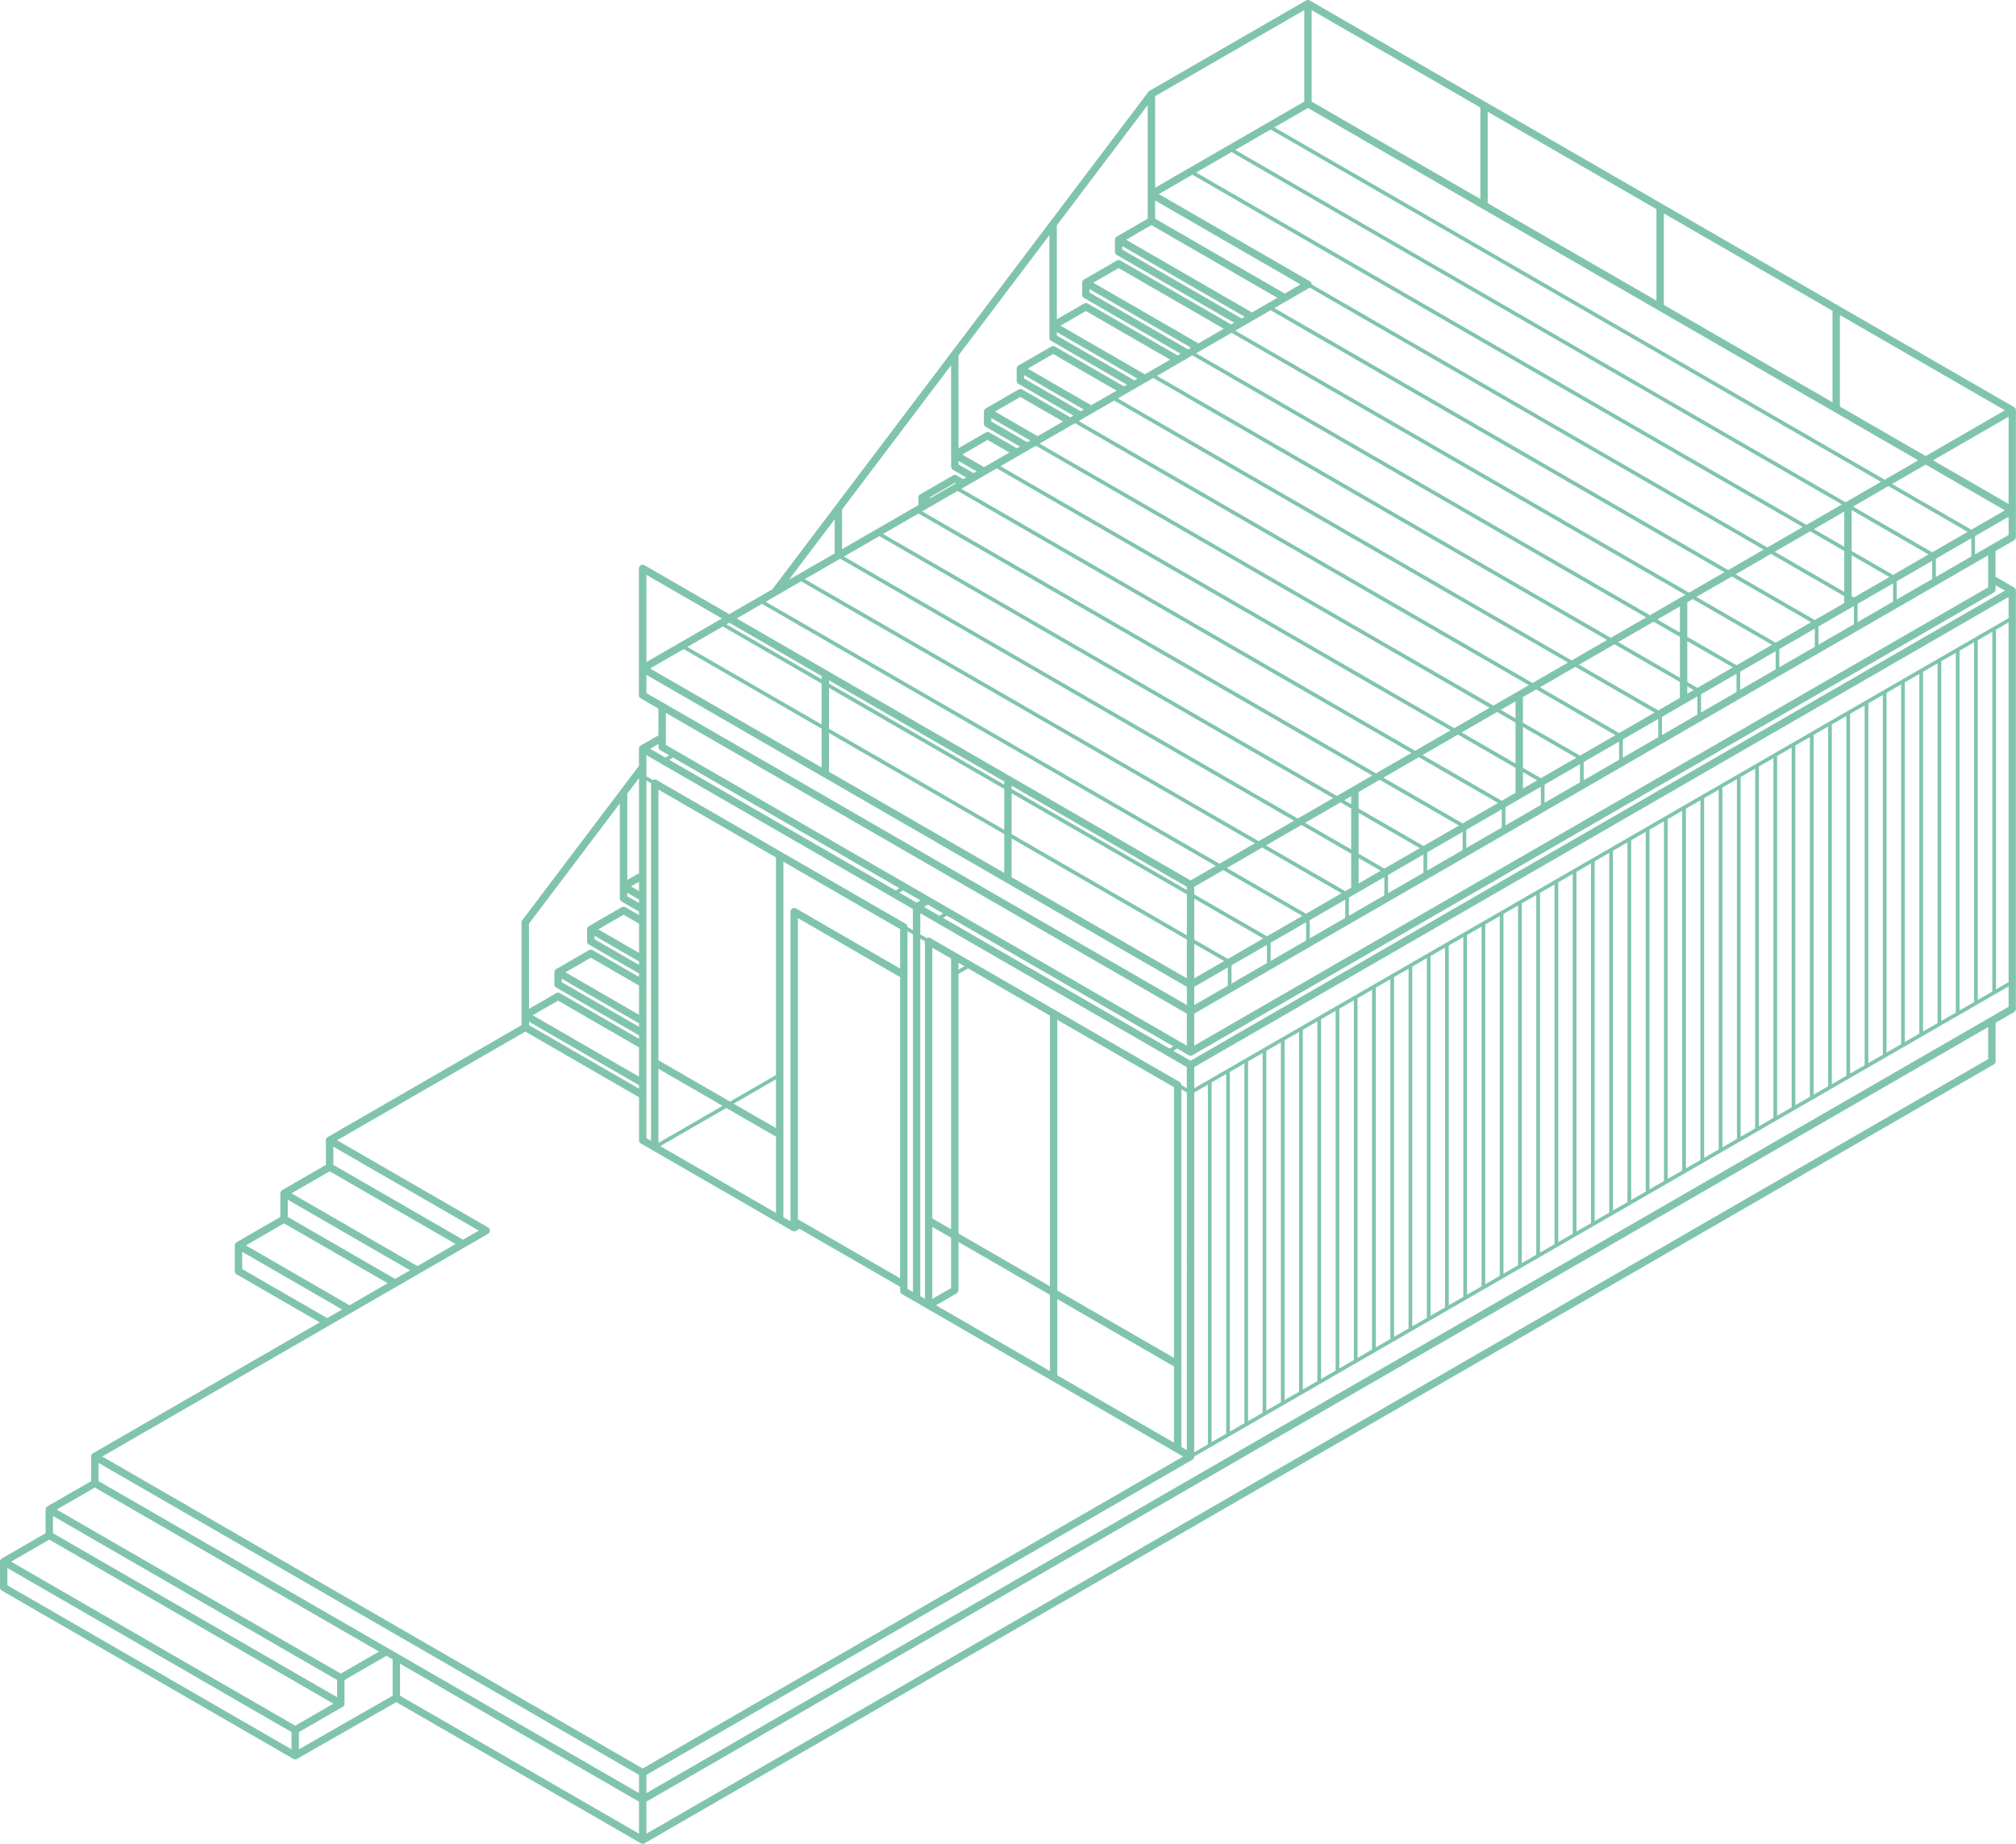<svg xmlns="http://www.w3.org/2000/svg" width="454.438" height="415.67" viewBox="0 0 454.438 415.67"><defs><style>.a{fill:#80c5ab;}</style></defs><path class="a" d="M20.69,375.282c0-.018.011-.035.017-.053a.865.865,0,0,1,.055-.135c.009-.017.017-.033.027-.05a.82.82,0,0,1,.113-.147l.006-.007a.813.813,0,0,1,.155-.119c.007,0,.012-.01.018-.014l9.859-5.692v-5.327a.82.82,0,0,1,.026-.2c0-.018.011-.035.016-.052a1.021,1.021,0,0,1,.056-.135c.009-.017.017-.033.027-.049a.878.878,0,0,1,.114-.149l0-.006a.844.844,0,0,1,.156-.12c.007,0,.01-.01.017-.013l9.859-5.691v-5.551c0-.01,0-.018,0-.027s0-.035,0-.053,0-.038.008-.058.007-.037.01-.055l.012-.046c.005-.018.012-.036.018-.055l.021-.052c.007-.016.015-.031.024-.046s.007-.017.011-.026.012-.015.017-.023.018-.028.028-.042.023-.031.036-.047l.037-.042a.431.431,0,0,1,.034-.034l.043-.038.044-.035.045-.029c.008-.005.014-.011.022-.015l51.123-29.516L74.008,310.713a.833.833,0,0,1-.417-.722v-5.81a.837.837,0,0,1,.026-.2c.005-.018.011-.035.016-.053a.917.917,0,0,1,.056-.135c.009-.017.017-.033.027-.049a.832.832,0,0,1,.114-.149l0,0a.83.83,0,0,1,.156-.12c.006,0,.01-.01.017-.014l9.858-5.691v-5.328a.841.841,0,0,1,.026-.2c0-.018.01-.035.016-.053a.768.768,0,0,1,.056-.135c.009-.017.017-.033.027-.05a.807.807,0,0,1,.114-.149l0-.005a.85.85,0,0,1,.156-.12c.007,0,.012-.01.018-.013l9.858-5.692v-5.55c0-.009,0-.018,0-.027s0-.035,0-.053,0-.038.008-.058.007-.037.011-.055l.012-.046c.006-.018.012-.036.019-.055s.014-.035.021-.052.015-.032.023-.047.008-.017.012-.025.011-.015.016-.023.018-.029.028-.043.024-.032.037-.047.024-.028.036-.042l.033-.033c.015-.014.029-.027.045-.039s.029-.024.043-.034l.044-.028c.008-.005.015-.012.023-.017l43.681-25.22V231.371c0-.007,0-.014,0-.021a.892.892,0,0,1,.009-.093c0-.023.005-.048.01-.071a.732.732,0,0,1,.026-.081.74.74,0,0,1,.026-.074c.01-.023.025-.045.038-.068s.028-.051.045-.075l.012-.019,26.3-34.8v-3.862c0-.008,0-.015,0-.022a.862.862,0,0,1,.025-.194c0-.005,0-.011.006-.016a.843.843,0,0,1,.067-.162c.011-.019.022-.036.033-.054a.812.812,0,0,1,.083-.108c.015-.016.028-.033.044-.048a.824.824,0,0,1,.139-.107l.016-.013.005,0,3.969-2.291V183.16l-3.973-2.293a.835.835,0,0,1-.417-.722V151.564c0-.016,0-.03.005-.045,0-.031,0-.061.009-.092s.011-.052.018-.077a.779.779,0,0,1,.024-.079c.01-.028.024-.054.037-.08s.011-.03.02-.044a.269.269,0,0,1,.017-.023.834.834,0,0,1,.05-.07c.016-.021.033-.042.05-.061a.723.723,0,0,1,.059-.054.749.749,0,0,1,.063-.052c.022-.015.045-.029.068-.042s.045-.027.069-.037.051-.02.078-.029.05-.017.076-.023a.732.732,0,0,1,.077-.013.874.874,0,0,1,.089-.009l.027,0c.016,0,.031,0,.047,0a.822.822,0,0,1,.09.009c.027,0,.052.011.078.018s.051.015.077.024a.819.819,0,0,1,.083.037c.014.007.028.011.042.019l19.11,11.033,9.725-5.615,40.376-53.424a.829.829,0,0,1,.129-.171l44.248-58.549c.011-.015.025-.027.038-.041a.764.764,0,0,1,.058-.063c.006-.006.011-.013.017-.019s.029-.021.043-.032a.832.832,0,0,1,.069-.05c.009-.005.016-.013.025-.018l35.281-20.37c.01-.005.02-.007.03-.013a.817.817,0,0,1,.141-.058c.017-.005.033-.012.051-.015a.754.754,0,0,1,.392,0c.017,0,.033.01.05.015a.821.821,0,0,1,.141.058c.01.005.02.007.03.013l158.772,91.669c.008.005.015.012.023.017s.029.018.043.028.03.023.045.035.03.025.044.038l.033.033c.013.013.024.028.036.042s.025.03.037.046.019.029.029.044.011.014.015.022.007.016.011.024.017.031.024.048.015.036.022.054.013.035.018.053.009.03.013.046.008.038.01.056.007.038.008.056,0,.035,0,.052,0,.018,0,.028V144.5a.833.833,0,0,1-.417.722l-4.185,2.416v5.787l4.185,2.416a.836.836,0,0,1,.158.122c.013.012.025.026.037.04a.835.835,0,0,1,.09.118c.01.015.02.03.028.047a.828.828,0,0,1,.073.174l0,.006a.824.824,0,0,1,.026.194c0,.008,0,.015,0,.022v94.3a.835.835,0,0,1-.417.723L470.5,254v8.663c0,.01,0,.018,0,.028a.767.767,0,0,1-.009.088.676.676,0,0,1-.013.077c-.006.025-.015.05-.023.075a.765.765,0,0,1-.029.077.693.693,0,0,1-.038.069c-.013.024-.027.047-.042.069a.8.8,0,0,1-.051.063c-.018.02-.035.04-.055.059s-.039.033-.059.048a.756.756,0,0,1-.073.053c-.008.005-.014.012-.022.017L165.956,438.971h0c-.011.007-.023.01-.035.015a.813.813,0,0,1-.133.055l-.052.016a.855.855,0,0,1-.183.024h-.021a.865.865,0,0,1-.183-.024l-.052-.016a.858.858,0,0,1-.133-.055c-.011-.006-.024-.009-.035-.015h0L110,407.148l-22.377,12.8h0c-.01.006-.022.009-.033.015a.912.912,0,0,1-.133.055c-.009,0-.016.008-.026.01l-.027.006a.84.84,0,0,1-.182.023H87.2a.862.862,0,0,1-.183-.023l-.043-.013-.01,0a.851.851,0,0,1-.133-.055c-.012-.006-.024-.009-.034-.015h0l-65.714-37.94a.834.834,0,0,1-.417-.722V375.48A.841.841,0,0,1,20.69,375.282Zm272.253-26.248v-81.1l-3.077,1.777v81.1ZM172.364,194.191l-.861.5,51.052,29.475.86-.5Zm-32.456,60.34,24.8,14.318v-.785l-24.8-14.318ZM288.2,269.712,286.964,269v80.617l1.233.712ZM235.05,302.455l-4.226-2.439v16.226l4.226-2.44Zm-4.226-4.366,4.226,2.44V239.51l-4.226-2.44Zm5.894-56.066,1.343-.776-1.343-.775Zm2.177-.294-2.177,1.257v58.506l20.606,11.9v-61.02Zm20.1,72.623,26.3,15.186v-61.02l-26.3-15.186Zm26.3,17.112-26.3-15.186v17.189l26.3,15.187Zm-27.971-16.149-20.606-11.9v10.865a.834.834,0,0,1-.417.722l-4.643,2.681L257.325,332.5Zm-28.169-79.691-1.036-.6v80.617l1.036.6V235.625Zm-2.7-1.561-1.233-.712v80.617l1.233.712Zm-2.9,9.627-23.035-13.3v67.9l23.035,13.3Zm-24.7-14.792c0-.03,0-.059.009-.089a.807.807,0,0,1,.018-.079c.007-.025.014-.051.023-.076s.024-.056.038-.083.012-.029.02-.042.01-.014.015-.022a.846.846,0,0,1,.053-.073.738.738,0,0,1,.049-.059c.018-.02.039-.037.059-.055s.04-.036.062-.051.045-.028.068-.042a.754.754,0,0,1,.07-.038.784.784,0,0,1,.076-.028.752.752,0,0,1,.078-.024c.024-.006.05-.009.075-.013s.06-.008.09-.009l.027,0c.016,0,.03,0,.046,0a.864.864,0,0,1,.091.009c.026,0,.052.011.077.018s.052.015.078.024a.728.728,0,0,1,.082.037c.014.007.029.011.043.019l23.452,13.54V232.87l-26.3-15.186v80.135l1.6.924v-69.8C198.847,228.931,198.851,228.916,198.851,228.9Zm-29.773,52.175,14.47-8.354-14.47-8.354Zm0-18.633,16.138,9.317,10.363-5.983V216.721l-26.5-15.3Zm26.5,4.3-9.529,5.5,9.529,5.5Zm0,12.929-11.2-6.464L169.5,281.8l26.084,15.059Zm-28.169-79.69-1.036-.6v31.715a.241.241,0,0,1,0,.025v8.5a.241.241,0,0,1,0,.025v13.926a.249.249,0,0,1,0,.025v5.4a.249.249,0,0,1,0,.025v8.5a.241.241,0,0,1,0,.025v12.448l1.036.6V199.976Zm-6.179,29.652-5.718,3.3,9.192,5.308v-6.6Zm-7.386,9.686-5.717,3.3,16.578,9.572v-6.6ZM146.46,249l-5.718,3.3,23.964,13.837v-6.6Zm18.246,5.113L147.294,244.06v.784L164.706,254.9Zm0-13.95-10.026-5.789v.785l10.026,5.789Zm-24.8,10.694,6.135-3.542.026-.011a.736.736,0,0,1,.079-.036.782.782,0,0,1,.075-.028.748.748,0,0,1,.076-.018.787.787,0,0,1,.082-.014c.026,0,.052,0,.078,0s.055,0,.082,0,.051.008.077.013a.658.658,0,0,1,.081.018c.023.007.046.017.069.025s.057.024.085.038l.023.01,17.829,10.295v-.784l-18.663-10.776a.833.833,0,0,1-.417-.722v-2.711a.841.841,0,0,1,.026-.2.518.518,0,0,1,.016-.053.779.779,0,0,1,.056-.135c.009-.017.017-.033.027-.049a.808.808,0,0,1,.114-.149l0-.005a.858.858,0,0,1,.156-.121.181.181,0,0,0,.018-.013l7.386-4.264.026-.012a.873.873,0,0,1,.08-.036c.025-.01.048-.02.073-.027s.051-.012.077-.018a.776.776,0,0,1,.081-.013,1.255,1.255,0,0,1,.159,0,.783.783,0,0,1,.081.013c.026.005.052.01.077.018a.7.7,0,0,1,.072.027.745.745,0,0,1,.083.037l.023.011,10.443,6.03v-.785l-11.278-6.511a.835.835,0,0,1-.417-.723v-2.711a.832.832,0,0,1,.026-.2c0-.018.011-.035.017-.053a.843.843,0,0,1,.055-.134c.009-.017.017-.033.027-.05a.835.835,0,0,1,.113-.148l.006-.007a.819.819,0,0,1,.156-.119c.007,0,.011-.01.017-.014l7.386-4.264c.008-.005.018-.007.026-.012a.754.754,0,0,1,.08-.036.781.781,0,0,1,.073-.028c.026-.008.052-.013.078-.018s.053-.01.08-.013.054,0,.08,0,.053,0,.079,0,.053.008.08.014.052.01.077.018.049.018.073.027a.883.883,0,0,1,.081.037c.008,0,.017.007.025.011l3.057,1.765v-.784l-3.891-2.247a.833.833,0,0,1-.417-.722V204.539l-20.49,27.112Zm22.158-25.384,2.64,1.525v-.785l-2.64-1.525Zm2.64-1.186V222.2l-1.806,1.043Zm1.668-25.872,1.456.841c.024-.013.046-.027.07-.038s.048-.018.072-.026a.686.686,0,0,1,.082-.025.668.668,0,0,1,.071-.012.888.888,0,0,1,.093-.01l.026,0c.015,0,.029,0,.045,0a.907.907,0,0,1,.093.009c.025,0,.05.011.075.017a.727.727,0,0,1,.159.06c.015.008.03.012.045.02l56.14,32.412.022.016a.768.768,0,0,1,.074.053c.02.016.04.031.058.048a.7.7,0,0,1,.056.06c.017.02.035.04.05.061a.777.777,0,0,1,.042.07c.013.023.027.044.038.068s.02.052.029.078.017.05.023.075.01.051.013.078.008.058.009.088c0,.009,0,.018,0,.028h0l1.233.712v-4.762l-60.078-34.685Zm57.876,25.733-.86.5,3.9,2.25.86-.5Zm5.565,3.213-.86.5,3.459,2,.86-.5Zm4.294,2.479-.86.5L284.3,259.811l.86-.5Zm-5.988-.538v4.762l1.457.841h0c.022-.012.043-.025.066-.036s.053-.02.08-.03.048-.017.073-.023.052-.01.079-.013a.841.841,0,0,1,.086-.008c.009,0,.018,0,.028,0s.032,0,.049.005a.877.877,0,0,1,.088.009c.028,0,.053.011.08.018s.051.014.076.024a.853.853,0,0,1,.082.037c.015.007.029.011.043.02l56.139,32.412c.008,0,.014.011.022.016.025.017.049.034.073.053s.04.032.059.049a.666.666,0,0,1,.055.059c.018.021.036.041.052.063a.746.746,0,0,1,.042.068c.013.022.027.045.038.069s.02.051.028.077.018.05.024.076.009.05.013.077.007.058.009.088c0,.01,0,.018,0,.028l1.233.712v-4.762Zm61.745,39.448L473.433,162.766V158L289.866,263.987ZM473.433,163.729l-2.836,1.638v81.1l2.836-1.637Zm-3.67,2.119-3.278,1.893v81.1l3.278-1.893Zm-4.112,2.374-3.278,1.893v81.1l3.278-1.892Zm-4.112,2.374-3.278,1.893v81.1l3.278-1.893Zm-4.112,2.374-3.278,1.892v81.1l3.278-1.893Zm-4.112,2.374-3.278,1.893v81.1l3.278-1.892Zm-4.112,2.374-3.278,1.892v81.1l3.278-1.893Zm-4.112,2.374-3.278,1.893v81.1l3.278-1.893Zm-4.112,2.374L437.7,184.36v81.1l3.278-1.892Zm-4.112,2.374-3.278,1.892v81.1l3.278-1.893Zm-4.112,2.374-3.278,1.893v81.1l3.278-1.892Zm-4.112,2.374-3.278,1.893v81.1l3.278-1.893Zm-4.112,2.374-3.278,1.893v81.1l3.278-1.893Zm-4.112,2.374-3.278,1.893v81.1l3.278-1.892Zm-4.112,2.374-3.278,1.893v81.1l3.278-1.893Zm-4.112,2.374-3.278,1.892v81.1l3.278-1.893Zm-4.112,2.374-3.278,1.893v81.1l3.278-1.893Zm-4.112,2.374-3.278,1.892v81.1l3.278-1.893Zm-4.112,2.374-3.278,1.893v81.1l3.278-1.892Zm-4.112,2.374-3.278,1.893v81.1l3.278-1.893Zm-4.112,2.374-3.278,1.893v81.1l3.278-1.893Zm-4.112,2.374-3.278,1.893v81.1l3.278-1.892Zm-4.112,2.374-3.278,1.893v81.1l3.278-1.893Zm-4.112,2.374-3.278,1.893v81.1l3.278-1.893Zm-4.112,2.374-3.278,1.892v81.1l3.278-1.892Zm-4.112,2.374-3.278,1.893v81.1l3.278-1.893Zm-4.112,2.374-3.278,1.893v81.1l3.278-1.893Zm-4.112,2.374-3.278,1.893v81.1l3.278-1.893Zm-4.112,2.374-3.278,1.893v81.1l3.278-1.893Zm-4.112,2.374-3.278,1.892v81.1l3.278-1.892Zm-4.112,2.374-3.278,1.893v81.1l3.278-1.893Zm-4.112,2.374-3.278,1.893v81.1l3.278-1.893Zm-4.112,2.374-3.278,1.892v81.1l3.278-1.892Zm-4.112,2.374-3.278,1.893v81.1l3.278-1.893Zm-4.112,2.374-3.278,1.893v81.1l3.278-1.893Zm-4.112,2.374-3.278,1.892v81.1l3.278-1.892Zm-4.112,2.374-3.278,1.893v81.1l3.278-1.893Zm-4.112,2.374-3.278,1.893v81.1l3.278-1.892Zm-4.112,2.374-3.278,1.893v81.1l3.278-1.893Zm-4.112,2.374-3.278,1.893v81.1l3.278-1.893Zm-4.112,2.374-3.278,1.892v81.1l3.278-1.892Zm-4.112,2.374L302,262.706v81.1l3.278-1.893Zm-4.112,2.374-3.278,1.893v81.1l3.278-1.893Zm-4.112,2.374-3.278,1.892v81.1l3.278-1.892Zm-70.186,51.285-2.9-1.675c-.008,0-.014-.011-.022-.015a.873.873,0,0,1-.075-.055c-.019-.015-.038-.03-.056-.046s-.039-.041-.058-.063-.034-.038-.049-.059-.03-.048-.044-.073-.025-.042-.035-.065-.021-.054-.03-.082-.016-.047-.022-.071-.01-.054-.014-.082a.782.782,0,0,1-.008-.083c0-.01,0-.02,0-.029v-.929L200.9,300.446l-.8.465,0,0c-.011.006-.023.009-.034.014a.836.836,0,0,1-.131.054c-.019.006-.038.013-.057.017a.825.825,0,0,1-.174.023l-.017,0h-.011a.852.852,0,0,1-.183-.024l-.019,0-.014-.006c-.008,0-.015-.006-.022-.009a.83.83,0,0,1-.131-.053c-.012-.006-.025-.01-.037-.016h0L165.123,281.2c-.007,0-.013-.01-.021-.015a.863.863,0,0,1-.076-.055.629.629,0,0,1-.056-.047c-.02-.019-.038-.04-.057-.06s-.035-.04-.05-.061a.717.717,0,0,1-.041-.069.709.709,0,0,1-.038-.069c-.011-.024-.02-.05-.029-.076s-.017-.051-.023-.077a.628.628,0,0,1-.012-.075.642.642,0,0,1-.009-.09c0-.009,0-.018,0-.027v-9.7l-25.63-14.8-42.433,24.5,34.032,19.648c.014.008.025.019.038.028a.757.757,0,0,1,.073.053c.021.018.041.036.06.055s.036.037.053.058a.856.856,0,0,1,.054.074c.008.013.019.024.027.038a.217.217,0,0,1,.011.025.632.632,0,0,1,.037.083c.01.023.02.047.027.071a.748.748,0,0,1,.018.079c0,.027.01.053.013.08a.647.647,0,0,1,0,.08.638.638,0,0,1,0,.08c0,.027-.008.053-.013.08a.748.748,0,0,1-.018.079c-.008.024-.017.048-.027.071a.657.657,0,0,1-.037.082.217.217,0,0,1-.011.025c-.005.009-.014.016-.02.025a.8.8,0,0,1-.1.126c-.013.012-.022.025-.034.037a.866.866,0,0,1-.155.117l-5.228,3.019h0l-10.273,5.931h0L94.834,322.262h0L43.717,351.774l121.821,70.334,121.824-70.335ZM95.809,286.026,125.036,302.9l3.556-2.053L95.809,281.92Zm17.282,23.77L85.535,293.884v3.883l24.194,13.969Zm51.614,117.864v-4.105L42.883,353.219v4.105Zm0,1.926-53.866-31.1v7.22l53.866,31.1Zm-55.534-32.063-1.408-.813-9.442,5.451v5.327c0,.009,0,.017,0,.027s0,.035,0,.053-.005.039-.008.058-.005.037-.01.055-.008.031-.012.046-.012.036-.019.055-.013.035-.021.052-.015.031-.024.046-.006.017-.011.026-.01.011-.014.018-.02.032-.03.048a.6.6,0,0,1-.053.063.521.521,0,0,1-.038.046c-.005.005-.012.009-.016.014s-.039.033-.059.048a.862.862,0,0,1-.073.053.176.176,0,0,1-.022.015l0,0h0L88.046,413.9v3.889L109.171,405.7ZM96.653,402.16,32.608,365.183v3.883l64.045,36.977Zm-9.441,10.3,8.607-4.969L31.774,370.511l-8.608,4.969Zm10.275-11.741,8.608-4.97L42.05,358.769l-8.608,4.97Zm-3.065-80.142,3.363-1.941L75.259,305.626v3.883Zm5.03-2.9,8.608-4.97L84.7,299.212l-8.607,4.969Zm15.307-8.837,8.608-4.97L94.975,287.47l-8.607,4.969Zm47.306-106.5V221.8l2.253-1.3a.829.829,0,0,1,.387-.108V198.838Zm5.143-10.123,3.459,2,.861-.5-2.016-1.164c-.008-.005-.015-.011-.023-.016a.827.827,0,0,1-.073-.052c-.02-.016-.041-.032-.06-.049s-.036-.039-.054-.059a.726.726,0,0,1-.051-.063.762.762,0,0,1-.042-.068c-.013-.023-.027-.045-.038-.07s-.02-.051-.028-.077a.707.707,0,0,1-.024-.076c-.006-.025-.009-.05-.013-.076s-.008-.059-.009-.088c0-.009,0-.018,0-.028v-.7Zm3.556-.867,117.432,67.8v-7.219l-117.432-67.8Zm22.491-32.268L295.55,218.135l7.986-4.611-102.293-59.06Zm94.942,84.89v-8.741l-39.5-22.8v8.741ZM247.034,220.2v-8.741l-39.5-22.8V197.4Zm0-9.7v-9.222l-39.5-22.8v9.222Zm1.668.963,39.5,22.8v-9.222l-39.5-22.8Zm41.164,23.766,7.569,4.37,7.987-4.611L289.866,226Zm0,.963v7.778l6.735-3.889Zm-84-39.754v-8.742l-31.09-17.95-7.571,4.371Zm0-9.7v-9.222L183.6,164.649l-7.987,4.611Zm0-10.185v-.731l-20.8-12.011-.633.366Zm1.668.963,39.5,22.8v-.732l-39.5-22.8ZM248.7,201.272l39.5,22.8v-.732l-39.5-22.8Zm41.164,23.766,16.39,9.463,7.987-4.611-17.859-10.311-6.519,3.763Zm25.211,4.37,7.987-4.611L305.2,214.487l-7.987,4.611Zm.418-181.651-7.57,4.37L445.5,131.56l7.57-4.37Zm-8.4,4.852L299.1,57.221l137.577,79.431,7.987-4.611ZM272.826,83.846l-5.718,3.3,23.7,13.681,5.718-3.3Zm13.692,21.383-5.055,2.919,102.294,59.06,7.987-4.611L289.45,103.536l-2.929,1.691Zm-21.078-11.7-5.718,3.3,19,10.97,5.717-3.3Zm9,18.672-1.8,1.036L374.936,172.3l7.987-4.611L280.629,108.629l-3.842,2.218,0,0-2.346,1.355Zm-16.384-8.986-5.718,3.3,14.305,8.259,5.718-3.3Zm-7.386,9.686-5.718,3.3,9.611,5.548,5.718-3.3Zm-.394,13.251-4.093,2.363,102.294,59.061,7.987-4.611-102.294-59.06-3.889,2.245Zm-6.993-3.565-5.717,3.3,4.915,2.838,5.717-3.3Zm-5.087,10.539-.835.482,102.294,59.061,7.987-4.611L245.347,129l-2.456,1.418h0l-4.694,2.71Zm-2.3-.853-5.718,3.3.22.127,5.717-3.3ZM323.68,203.82l1.564.9v-1.806Zm-.834.482-7.987,4.611,10.385,6v-9.222Zm-1.668-.963-102.294-59.06-7.987,4.611L313.191,207.95Zm.834-.481L330,198.246,227.7,139.185l-7.987,4.611ZM228.539,138.7l102.294,59.06,7.987-4.611L236.525,134.092Zm12.272-9.012-4.081-2.356v.785l3.4,1.964Zm118.153,53.757,3.328,1.922v-3.843Zm-.834.482-7.987,4.611,12.149,7.014v-9.223ZM252.892,122.717l-8.776-5.067v.784l8.1,4.675Zm2.109.709L357.3,182.486l7.987-4.611-102.294-59.06-.63.363,0,0Zm12.052-6.958h0l-2.346,1.355,0,0-.882.509,102.294,59.06,7.987-4.611-102.295-59.06Zm-2.079-.726L251.5,107.964v.784l12.791,7.386Zm12.081-6.975L258.888,98.278v.784l17.487,10.1Zm3.992-36.051,29.225,16.874,3.555-2.052L281.046,68.61Zm34.866,15.543h0l0,0,0,0-7.979,4.607,102.295,59.06,7.987-4.611Zm-8.821,5.093L303.3,95.54l-.008,0L300.949,96.9h0L299.1,97.962,401.4,157.023l7.987-4.611Zm-8.82,5.093-7.055,4.073h0l-.93.537,102.294,59.06,7.987-4.611Zm95.976,64.635,5.092,2.94v-5.88Zm-.834.482-7.987,4.611,13.913,8.033v-9.222ZM289.135,101.792l-22.862-13.2v.784l22.182,12.807Zm12.081-6.975L273.66,78.906v.785l26.877,15.518Zm1.668-.963,5.718-3.3L280.212,74.16l-5.718,3.3Zm13.027-7.039c.015.008.025.019.039.028a.864.864,0,0,1,.072.052.7.7,0,0,1,.061.056.755.755,0,0,1,.053.057.774.774,0,0,1,.055.077c.008.012.018.023.026.035s.006.016.01.023a.81.81,0,0,1,.039.086c.009.023.018.045.025.068a.809.809,0,0,1,.019.084.745.745,0,0,1,.013.075.713.713,0,0,1,0,.079l102.715,59.3,7.987-4.611L289.45,62.8l-7.57,4.37ZM428.7,143.19l-7.987,4.611,15.677,9.051V147.63Zm7.69,3.477V138.75l-6.856,3.959Zm-8.525-4.922,7.987-4.611L298.27,57.7l-7.987,4.611Zm10.489-4.13,17.859,10.311,7.987-4.611L446.337,133Zm-.3.792v9.222l9.334,5.389,7.987-4.611Zm0,10.185v9.223l.513.3,7.987-4.611Zm-1.668,9.223-16.511-9.533-7.987,4.611L429.747,163.2l6.639-3.833Zm-25.332-4.44-7.987,4.611L420.926,168.3l7.987-4.611Zm-8.821,5.093-1.226.708v7.806l11.1,6.408,7.987-4.611Zm-1.226,9.478v9.222l2.278,1.315,7.987-4.611Zm0,10.185V179.8l1.443-.833Zm-1.668-.963-14.747-8.515-7.987,4.611,17.859,10.31,4.875-2.815Zm-23.568-3.422-7.987,4.611,17.859,10.311,7.986-4.611Zm-8.821,5.093-2.991,1.727v5.77l12.862,7.426,7.987-4.611ZM363.96,187.3v9.222L368,198.853l7.987-4.611Zm0,10.185v3.7l3.208-1.852Zm-1.668-.963-12.983-7.5-7.987,4.611,17.859,10.311,3.111-1.8Zm-21.8-2.4-7.987,4.611,17.858,10.311,7.987-4.611Zm-8.821,5.093-4.755,2.745v3.732l14.626,8.444,7.987-4.611Zm-4.755,7.44v9.222l5.806,3.352,7.987-4.611Zm0,10.186v5.741l4.972-2.871Zm-1.668-.963-11.219-6.477-7.987,4.611L323.9,224.316l1.347-.777Zm-20.873-2.829,7.987-4.611L210.063,149.37l-7.987,4.611Zm-93.894-65.837,17.2-9.93v-1.7a.82.82,0,0,1,.026-.2c0-.018.011-.035.016-.052a.807.807,0,0,1,.057-.136c.008-.017.016-.033.026-.049a.845.845,0,0,1,.114-.149l0-.005a.833.833,0,0,1,.155-.119c.006,0,.011-.01.018-.014l7.386-4.264.025-.011c.027-.015.055-.026.083-.038s.047-.019.071-.026a.726.726,0,0,1,.079-.018c.027-.005.053-.011.08-.014s.053,0,.08,0,.053,0,.08,0,.053.008.079.014a.766.766,0,0,1,.08.018c.023.007.047.017.071.026s.055.023.083.038l.024.011,1.471.85.68-.392-2.984-1.723a.834.834,0,0,1-.417-.722V126a.876.876,0,0,1-.011-.111V105.759L210.46,138.3a.81.81,0,0,1,.017.166Zm26.242-22.752,6.146-3.549.025-.011a.815.815,0,0,1,.083-.038c.024-.009.048-.019.071-.026a.764.764,0,0,1,.08-.018.74.74,0,0,1,.079-.013c.027,0,.054,0,.08,0s.053,0,.079,0a.8.8,0,0,1,.081.013c.026.005.052.01.077.018s.049.018.073.027a.825.825,0,0,1,.08.037c.008,0,.017.007.025.011l6.167,3.56.679-.392-7.68-4.434a.836.836,0,0,1-.417-.723v-2.711a.819.819,0,0,1,.027-.2c0-.018.01-.035.016-.052a.839.839,0,0,1,.057-.136c.008-.016.016-.033.026-.048a.831.831,0,0,1,.116-.151l0,0a.877.877,0,0,1,.156-.12c.007,0,.011-.01.017-.013l7.386-4.264a.26.26,0,0,1,.025-.011.79.79,0,0,1,.083-.038c.023-.009.047-.019.07-.026a.743.743,0,0,1,.08-.018.733.733,0,0,1,.078-.013c.027,0,.054,0,.081,0s.053,0,.079,0a.773.773,0,0,1,.081.014.7.7,0,0,1,.078.018c.025.007.048.017.072.027a.849.849,0,0,1,.082.037c.008,0,.017.006.025.011l10.861,6.271.68-.392-12.375-7.145a.834.834,0,0,1-.417-.722v-2.711a.82.82,0,0,1,.026-.2c0-.018.01-.034.016-.052a.9.9,0,0,1,.057-.136c.009-.017.017-.033.027-.049a.832.832,0,0,1,.114-.15l0,0a.858.858,0,0,1,.156-.12c.007,0,.011-.01.018-.013l7.386-4.264c.008-.005.017-.007.025-.012a.768.768,0,0,1,.08-.036c.025-.01.049-.02.074-.028s.05-.012.076-.017a.8.8,0,0,1,.082-.014c.026,0,.051,0,.077,0s.055,0,.082,0,.053.008.079.013.053.01.08.018.048.017.072.027.055.023.081.037c.008,0,.017.007.025.012l15.556,8.982.679-.392-17.07-9.855a.835.835,0,0,1-.417-.722V76.425l-20.5,27.127Zm22.169-29.064,6.135-3.542.025-.011a.843.843,0,0,1,.082-.037.67.67,0,0,1,.073-.027c.025-.007.051-.013.077-.018a.778.778,0,0,1,.082-.014c.026,0,.051,0,.077,0a.769.769,0,0,1,.082,0,.705.705,0,0,1,.078.013c.027.005.054.01.081.018s.047.017.07.027a.815.815,0,0,1,.083.038c.008,0,.017.006.025.011l20.252,11.692.679-.392L265.023,90.581a.835.835,0,0,1-.417-.722V87.147a.821.821,0,0,1,.026-.2c0-.018.01-.034.016-.052a.852.852,0,0,1,.057-.136c.009-.016.017-.033.026-.048a.832.832,0,0,1,.116-.151l0,0a.826.826,0,0,1,.156-.12c.006,0,.011-.01.018-.013l7.386-4.264.025-.011c.027-.014.054-.025.082-.037s.048-.019.072-.027.053-.013.079-.018a.756.756,0,0,1,.08-.013.748.748,0,0,1,.081,0c.026,0,.052,0,.078,0a.7.7,0,0,1,.082.013c.026.005.051.01.077.018a.781.781,0,0,1,.073.028.769.769,0,0,1,.08.036l.026.012,24.947,14.4.679-.392-26.46-15.277a.834.834,0,0,1-.417-.722V77.461a.82.82,0,0,1,.026-.2c0-.018.01-.034.016-.052a.8.8,0,0,1,.057-.136c.009-.017.017-.033.026-.048a.817.817,0,0,1,.116-.151l0,0a.826.826,0,0,1,.156-.12c.006,0,.011-.01.017-.013l6.969-4.024V47.105l-20.49,27.112Zm22.158-29.668,33.615-19.408V25.692L281.046,45.1Zm35.283-19.408,38.025,21.954V47.646L316.329,25.692ZM356.022,69.23l38.025,21.954V70.563L356.022,48.609Zm39.693,22.917L433.74,114.1V93.48L395.715,71.526Zm39.693,22.917,19.332,11.162,17.859-10.31L435.408,94.444Zm21,12.125,17.024,9.829V117.361Zm-1.668.963-7.57,4.37,17.859,10.311,7.569-4.37Zm2.3,21.218v4.105l7.987-4.611V144.76Zm-.834.481-7.987,4.611v4.105l7.987-4.611Zm-8.821,5.093-7.987,4.611v4.105l7.987-4.611Zm-8.821,5.093-7.987,4.611v4.105l7.987-4.611Zm-8.821,5.093-7.987,4.611v4.105l7.987-4.611Zm-8.821,5.093-7.987,4.611v4.105l7.987-4.611Zm-8.821,5.093-7.987,4.611v4.105l7.987-4.611Zm-8.821,5.093L395.3,185.02v4.105l7.987-4.611Zm-8.821,5.093-7.987,4.611v4.105l7.987-4.611Zm-8.821,5.093-7.987,4.611v4.105l7.987-4.611Zm-8.821,5.093-7.987,4.611V204.4l7.987-4.611ZM368,200.779l-7.987,4.611V209.5L368,204.885Zm-8.821,5.093-7.987,4.611v4.105l7.987-4.611Zm-8.821,5.093-7.987,4.611v4.105l7.987-4.611Zm-8.821,5.093-7.987,4.611v4.105l7.987-4.611Zm-8.821,5.093-7.987,4.611v4.105l7.987-4.611Zm-8.821,5.092-7.987,4.611v4.105l7.987-4.611Zm-8.821,5.093-7.987,4.611v4.105l7.987-4.611Zm-8.821,5.093-7.987,4.611v4.105l7.987-4.611Zm-8.821,5.093-7.569,4.37V250l7.569-4.37ZM288.2,250V245.89L166.375,175.557v4.105ZM166.375,153.009v19.658l17.024-9.829ZM289.032,221.9l5.684-3.282-102.294-59.06-5.686,3.283Zm-80.223-73.73v-7.687L198.5,154.118Zm264.624-8.26-7.569,4.37v4.105l7.569-4.37ZM289.866,251.922v7.22L468.831,155.815V148.6Zm180.631-95.6a.779.779,0,0,1-.009.089c0,.025-.007.051-.012.076s-.015.051-.024.076a.765.765,0,0,1-.028.076.683.683,0,0,1-.038.07.774.774,0,0,1-.041.067c-.016.023-.035.043-.053.064a.775.775,0,0,1-.053.058,1.352,1.352,0,0,1-.132.1c-.008,0-.015.012-.023.017L289.449,261.309l0,0c-.01.005-.02.008-.03.013a.785.785,0,0,1-.136.056c-.018.006-.035.012-.053.016a.832.832,0,0,1-.183.024h-.014a.824.824,0,0,1-.191-.025c-.018,0-.035-.01-.052-.016a.8.8,0,0,1-.133-.054c-.012-.007-.025-.01-.037-.017h0L286,259.8l-.86.5,3.9,2.25L472.6,156.559l-2.1-1.212v.951C470.5,156.307,470.5,156.316,470.5,156.325Zm2.936,89.466L289.866,351.774c0,.011,0,.023,0,.034s0,.027,0,.04-.005.041-.008.062-.008.042-.013.062-.006.023-.01.035-.012.039-.02.058-.015.04-.024.059l-.019.037c-.005.01-.008.02-.013.03s-.01.01-.013.017-.022.036-.035.053-.027.033-.042.05-.029.038-.045.054-.013.01-.019.016h0c-.016.015-.033.028-.05.042a.971.971,0,0,1-.082.058c-.007,0-.013.01-.02.014h0l-.008,0L166.373,423.552v4.106l122.241-70.576.006,0,184.812-106.7ZM289.449,358.529l-.006,0L166.373,429.585v7.22L468.831,262.181v-7.219ZM86.378,417.785V413.9L22.332,376.925v3.883Z" transform="translate(-20.664 -23.413)"/></svg>